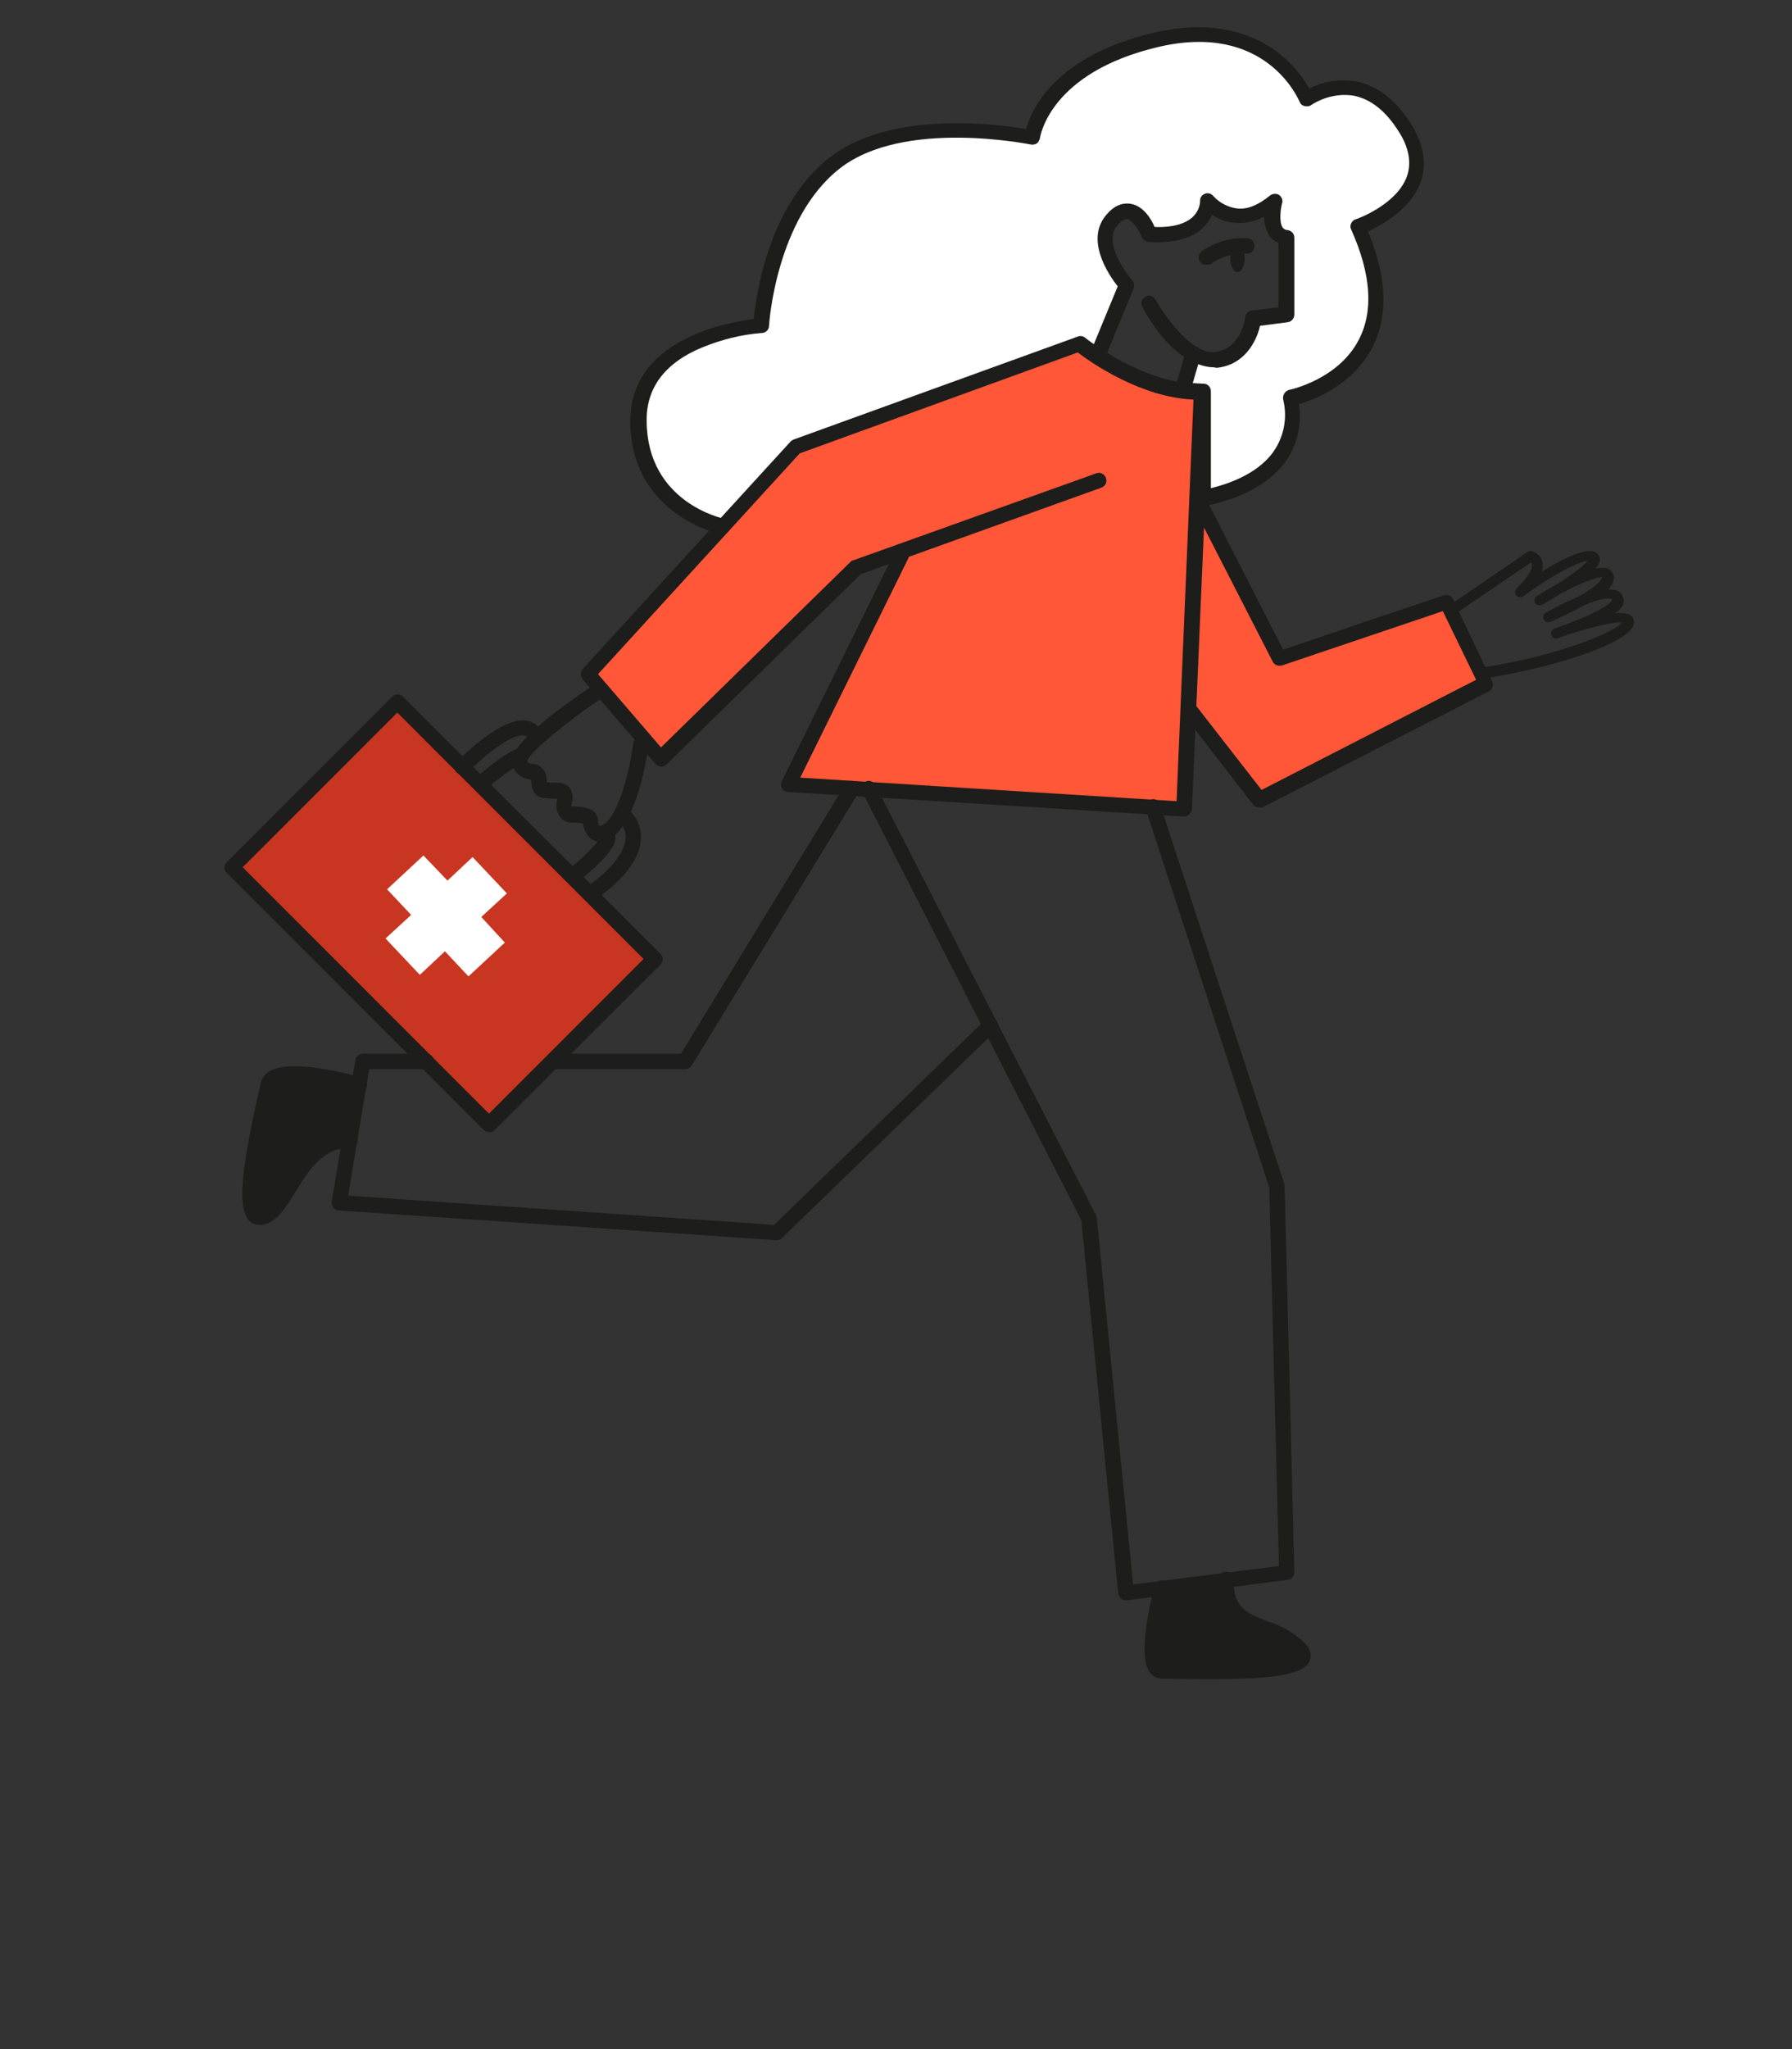 <?xml version="1.0" encoding="utf-8"?>
<!-- Generator: Adobe Illustrator 24.1.2, SVG Export Plug-In . SVG Version: 6.00 Build 0)  -->
<svg version="1.1" id="Layer_1" xmlns="http://www.w3.org/2000/svg" xmlns:xlink="http://www.w3.org/1999/xlink" x="0px" y="0px"
	 viewBox="0 0 350 400" style="enable-background:new 0 0 350 400;" xml:space="preserve">
<rect x="0" y="0" width="350" height="400" fill="#333333" stroke="none"/>
<style type="text/css">
	.st0{fill:#C83521;}
	.st1{fill:#FFFFFF;}
	.st2{fill:#1D1D1B;}
	.st3{fill:#FF5737;}
	.st4{fill:none;}
</style>
<g>
	<g id="Layer_6">
		<polygon class="st0" points="77.7,137 127.9,187.2 96.6,218.6 45.3,169.3 76.6,137 		"/>
		<path class="st1" d="M141.1,102.8l14.3-15.6l55.5-20.1l3.6,1.9l5.5-13.4l-3.2-5.2l-0.8-4.8l3.3-4.3l3.1,0.9l2.1,3.4l6.5-0.6
			l3.9-2.7l1-3.3l3.7,2.5h5.3l4.1-2.4v5.4l2.4,3.4v13.3l-6.6,0.8l-3,6.2l-4.3,1.9l-4.3-1.2l-2.1,7.2l3.9,0.2v20.7
			c0,0,20.3-2.8,17.1-19.5c0,0,25.8-5.1,13.2-33.4c0,0,17.6-6,9.2-19.4s-19.3-5.6-19.3-5.6s-6.8-16.9-29.5-11.5
			s-24.1,19.1-24.1,19.1s-25.3-5.4-38.5,5s-14.4,31.8-14.4,31.8s-24.1,1.3-24,18.6S141.1,102.9,141.1,102.8"/>
		<path class="st2" d="M141.1,104.3h-0.3c-0.2,0-17.6-3.8-17.7-22c-0.1-16,18.9-19.4,24.1-20c0.5-4.9,3-22.4,14.9-31.6
			s32.6-6.5,38.3-5.5c1.1-4,5.8-14.3,24.9-18.8c12.3-2.9,20.1,0.6,24.5,4c2.4,1.9,4.4,4.2,5.9,6.9c2.8-1.5,6.1-1.9,9.2-1.4
			c4.1,0.8,7.7,3.6,10.7,8.3c2.5,4,3.1,7.8,1.9,11.3c-1.9,5.3-7.6,8.4-10.3,9.7c3.7,9,4,16.6,0.8,22.7c-3.8,7.2-11.2,10.1-14.3,11
			c0.6,3.9-0.3,7.9-2.6,11.2c-5.2,7.1-15.5,8.6-16,8.7c-0.8,0.1-1.6-0.5-1.7-1.3c0-0.1,0-0.1,0-0.2V77.8l-2.4-0.1
			c-0.8-0.1-1.5-0.8-1.4-1.6c0-0.8,0.7-1.5,1.6-1.4c0,0,0,0,0,0l3.9,0.2c0.8,0,1.4,0.7,1.4,1.5v18.9c2.9-0.7,9-2.6,12.2-7.1
			c2.1-3,2.8-6.7,1.9-10.3c-0.1-0.8,0.4-1.6,1.2-1.8c0.1,0,9.6-2,13.6-9.8c2.9-5.6,2.4-12.8-1.5-21.5c-0.2-0.4-0.2-0.8,0-1.2
			c0.2-0.4,0.5-0.7,0.9-0.8c0.1,0,8-2.8,10-8.4c0.9-2.6,0.4-5.6-1.6-8.7c-2.5-4-5.4-6.3-8.7-7c-2.9-0.5-5.9,0.2-8.4,1.8
			c-0.4,0.3-0.9,0.3-1.3,0.2c-0.5-0.1-0.8-0.4-1-0.9c-0.3-0.6-6.7-15.6-27.7-10.6s-22.9,17.3-23,17.8c-0.1,0.4-0.3,0.8-0.6,1
			c-0.3,0.2-0.8,0.3-1.2,0.2c-0.2,0-24.8-5.1-37.3,4.7s-13.8,30.5-13.8,30.7c0,0.8-0.7,1.4-1.4,1.4c-4,0.3-7.9,1.3-11.6,2.8
			c-7.3,3-11,7.9-10.9,14.4c0.1,15.8,14.7,19,15.3,19.1c0.8,0.1,1.4,0.9,1.3,1.7C142.5,103.8,141.8,104.3,141.1,104.3L141.1,104.3z"
			/>
		<polygon class="st1" points="98.6,184 94,179 99,174.4 92.3,167.3 87.4,171.9 82.7,167 75.6,173.6 80.3,178.6 75.3,183.2 
			82,190.3 86.9,185.7 91.5,190.6 		"/>
		<path class="st3" d="M114.8,131.6l14.2,16.5l38.1-37.3l8.9-2.5L154,153.1l76.9,4.8l1.2-19.6l13.7,17.7l44.3-22.7l-7.6-16
			l-32.7,11.1l-16-31.3l0.9-20.7c0,0-17.3-2.3-23.9-9.4l-55.5,20.1L114.8,131.6z"/>
		<path class="st2" d="M52.9,211l7.9-1.2l9.3,2.1l-1.8,10.6c0,0-4.3-1.2-8,3.8s-6.5,11.5-9.4,11.3s-2.1-9.7-2.1-9.7L52.9,211z"/>
		<polygon class="st2" points="227,310 239.4,308.4 239.8,311.8 243.5,316.4 253,321.1 254.5,324.1 245.7,326 227,326.2 
			225.1,322.8 		"/>
	</g>
	<g id="Layer_5">
		<path class="st2" d="M231.3,159.4L231.3,159.4l-77.4-4.8c-0.5,0-0.9-0.3-1.2-0.7c-0.2-0.4-0.2-1,0-1.4l20.9-42.4l-5.5,2
			l-37.9,37.1c-0.6,0.6-1.5,0.6-2.1,0c0,0,0,0-0.1-0.1l-14.2-16.5c-0.5-0.6-0.5-1.4,0-2l40.6-44.4c0.2-0.2,0.4-0.3,0.6-0.4
			l55.5-20.1c0.5-0.2,1-0.1,1.4,0.2c0.1,0.1,11.8,9.4,22.9,9c0.4,0,0.8,0.2,1.1,0.4c0.3,0.3,0.5,0.7,0.4,1.1l-3.5,81.5
			c0,0.4-0.2,0.7-0.5,1C232.1,159.2,231.7,159.4,231.3,159.4z M156.3,151.8l73.5,4.6l3.3-78.4c-10.2-0.4-20-7.2-22.6-9.2l-54.3,19.7
			l-39.4,43.1l12.3,14.3l37-36.2c0.2-0.2,0.3-0.3,0.5-0.3l47.5-17c0.8-0.3,1.6,0.1,1.9,0.9c0.3,0.8-0.1,1.6-0.9,1.9l0,0l-37.6,13.5
			c0,0.1-0.1,0.2-0.1,0.3L156.3,151.8z"/>
		<path class="st2" d="M245.9,157.6c-0.5,0-0.9-0.2-1.2-0.6L231,139.3c-0.5-0.7-0.4-1.6,0.3-2.1s1.6-0.4,2.1,0.3l13,16.7l41.9-21.5
			l-6.5-13.4l-31.4,10.6c-0.7,0.2-1.5-0.1-1.8-0.7l-16-31.2c-0.4-0.7-0.1-1.6,0.6-2c0.7-0.4,1.6-0.1,2,0.7l15.4,30.1l31.4-10.6
			c0.7-0.2,1.5,0.1,1.8,0.8l7.6,16c0.4,0.7,0.1,1.6-0.7,2l-44.3,22.7C246.4,157.6,246.1,157.6,245.9,157.6z"/>
		<path class="st2" d="M230.9,77.7c-0.8,0-1.5-0.7-1.5-1.5c0-0.1,0-0.3,0.1-0.4l2.1-7.2c0.2-0.8,1.1-1.2,1.9-1
			c0.8,0.2,1.2,1.1,1,1.9l0,0l-2.1,7.2C232.2,77.3,231.6,77.7,230.9,77.7z"/>
		<path class="st2" d="M237.1,71.7c-1.8,0-8-0.8-14-11.8c-0.4-0.7-0.1-1.6,0.6-2c0.7-0.4,1.6-0.1,2,0.6c1.7,3,7,10.7,11.5,10.2
			c5.3-0.5,6-6.7,6-6.8c0.1-0.7,0.6-1.2,1.3-1.3l5.2-0.6V47.4c-0.7-0.3-1.4-0.8-1.8-1.4c-0.7-1.1-1-2.4-1-3.7
			c-1.7,0.9-3.7,1.4-5.6,1.2c-1.7-0.1-3.3-0.7-4.6-1.6c-0.4,1.1-1.2,2.1-2.1,2.9c-3.8,3.2-10.2,2.4-10.4,2.4c-0.5-0.1-1-0.4-1.2-0.9
			c-0.5-1.3-1.7-3.3-2.8-3.5c-0.7-0.1-1.4,0.5-1.9,1.1c-3.3,3.7,2.7,10.7,2.8,10.8c0.4,0.4,0.5,1,0.3,1.6l-5.5,13.4
			c-0.3,0.8-1.2,1.1-2,0.8c-0.8-0.3-1.1-1.2-0.8-2l0,0l5.2-12.6c-1.8-2.3-6.5-9.2-2.1-14.1c1.8-2.1,3.6-2.2,4.7-2
			c2.4,0.4,4,3,4.6,4.5c1.6,0.1,5.2,0,7.3-1.8c1-0.9,1.6-2.1,1.6-3.4c0-0.6,0.4-1.1,1-1.3c0.6-0.2,1.2,0,1.6,0.5
			c1.2,1.3,2.9,2.2,4.7,2.4c2,0.2,4.1-0.7,6.3-2.5c0.6-0.5,1.6-0.5,2.1,0.1c0.3,0.4,0.5,0.9,0.3,1.4c-0.3,1.1-0.6,3.6,0.1,4.7
			c0.2,0.3,0.6,0.5,0.9,0.5c0.8,0.1,1.4,0.7,1.4,1.5v15c0,0.8-0.6,1.4-1.3,1.5l-5.4,0.7c-0.7,3.1-3.1,7.7-8.5,8.2L237.1,71.7z"/>
		<path class="st2" d="M235.6,51.7c-0.5,0-0.9-0.2-1.2-0.6c-0.5-0.7-0.3-1.6,0.4-2.1c2.6-1.8,5.7-2.7,8.9-2.5
			c0.8,0.1,1.4,0.8,1.3,1.7s-0.8,1.4-1.7,1.3l0,0c-2.4-0.1-4.8,0.6-6.8,2C236.2,51.6,235.9,51.7,235.6,51.7z"/>
		<ellipse class="st2" cx="241.7" cy="50.5" rx="1.4" ry="2.6"/>
		<path class="st2" d="M117.2,164.3c-0.7,0-1.3-0.2-1.8-0.6c-0.9-0.7-1.4-1.8-1.5-2.9c-0.6-0.2-1.2-0.2-1.8-0.2
			c-1,0.1-2-0.3-2.7-1.1c-0.7-0.9-0.9-2.1-0.6-3.2c0-0.1,0-0.2,0-0.4c-3.3,0-4.7-0.2-5-3c0-0.2,0-0.4-0.1-0.7l-0.3-0.1
			c-1.7-0.1-3.1-1.4-3.4-3.1c-0.7-3.3,8.2-10.1,15.8-15.2c0.7-0.4,1.6-0.2,2.1,0.5c0.4,0.7,0.2,1.5-0.4,2
			c-6.7,4.5-14,10.5-14.5,12.2c0.1,0.5,0.2,0.5,0.9,0.6c1.4,0,2.6,1.1,2.8,2.5c0,0.3,0.1,0.6,0.1,0.8v0.3c0.6,0.1,1.7,0.1,2.2,0.1
			c0.8,0,1.6,0.3,2.2,0.9c0.6,0.8,0.8,1.9,0.5,2.9c0,0.3-0.1,0.5-0.1,0.8c0.1,0,0.3,0,0.4,0c3.1,0.1,4.7,0.9,4.8,2.7
			c0,0.4,0.1,0.8,0.3,1.1c0.1,0,0.1,0,0.2,0c3.1-0.8,5.6-10,6.4-16.2c0.1-0.8,0.9-1.4,1.7-1.3s1.4,0.9,1.3,1.7
			c-0.4,2.8-2.6,17-8.6,18.7C117.8,164.2,117.5,164.3,117.2,164.3z"/>
		<path class="st2" d="M95.6,221c-0.4,0-0.8-0.2-1.1-0.4l-50.2-50.2c-0.6-0.6-0.6-1.5,0-2.1c0,0,0,0,0,0l32.3-32.3
			c0.6-0.6,1.5-0.6,2.1,0c0,0,0,0,0,0l50.3,50.2c0.6,0.6,0.6,1.5,0,2.1l-32.4,32.3C96.3,220.9,96,221,95.6,221z M47.4,169.3
			l48.1,48.1l30.2-30.2l-48.1-48.1L47.4,169.3z"/>
		<path class="st2" d="M93.8,154.6c-0.8,0-1.5-0.7-1.5-1.5c0-0.4,0.2-0.8,0.5-1.1c4.9-4.5,8-5.8,8.1-5.8c0.8-0.2,1.6,0.2,1.9,1
			c0.2,0.7-0.1,1.5-0.8,1.8c0,0-2.7,1.2-7.2,5.2C94.6,154.5,94.2,154.6,93.8,154.6z"/>
		<path class="st2" d="M90.3,151.2c-0.4,0-0.8-0.2-1.1-0.4c-0.6-0.6-0.6-1.5,0-2.1c0,0,0,0,0,0c6.4-6.2,11.1-8.8,14.2-7.9
			c1.3,0.4,2.3,1.3,2.6,2.6c0.2,0.8-0.3,1.6-1.1,1.8s-1.6-0.3-1.8-1.1c-0.1-0.3-0.3-0.4-0.6-0.5c-0.7-0.2-3.6-0.2-11.2,7.2
			C91.1,151,90.7,151.1,90.3,151.2z"/>
		<path class="st2" d="M112.3,172.1c-0.8,0-1.5-0.6-1.5-1.4c0-0.5,0.2-0.9,0.5-1.2c4.6-3.8,5.6-5.4,5.8-5.9
			c-0.2-0.8,0.3-1.6,1.1-1.8c0.5-0.1,1,0,1.4,0.3c0.4,0.4,0.6,0.9,0.6,1.5c0,1.1-0.8,3.2-6.9,8.2C113,171.9,112.7,172.1,112.3,172.1
			z M117.6,164.3L117.6,164.3z"/>
		<path class="st2" d="M115.7,175.7c-0.8,0-1.5-0.7-1.5-1.5c0-0.5,0.2-0.9,0.6-1.2c6.1-4.4,7.4-7.7,7.4-9.6c0-1.2-0.5-2.4-1.5-3.2
			c-0.6-0.5-0.7-1.5-0.2-2.1c0.5-0.6,1.3-0.7,2-0.3c1.7,1.4,2.7,3.4,2.7,5.6c0,3.8-2.9,7.9-8.7,12.1
			C116.4,175.6,116,175.7,115.7,175.7z"/>
		<path class="st2" d="M289.2,132.3c-0.5,0-0.9-0.4-1-0.8c-0.1-0.5,0.3-1.1,0.8-1.1c0,0,0,0,0,0c15.7-2.4,26.6-7.1,27.8-8.9
			c-1.4-0.2-5.9,0.9-10.3,2.3c-0.9,0.3-1.7,0.6-2.2,0.8c-0.5,0.2-1.1-0.1-1.3-0.6c-0.2-0.5,0.1-1.1,0.6-1.3l2.5-0.9
			c4.8-1.8,8.7-3.8,8.8-4.8l-0.2-0.1c-1-0.3-3.1,0.3-5.4,1.3c-2.1,1.2-4.3,2.2-6.5,3.2c-0.5,0.2-1.1,0-1.3-0.5
			c-0.2-0.5-0.1-1.1,0.4-1.3c2.1-1.2,4.2-2.2,6.5-3.2c2.3-1.3,4.1-2.6,4.5-3.6c0-0.1,0-0.1,0-0.1c-0.9-0.2-4.4,1.2-8.3,3.3
			c-1.2,0.8-2.5,1.5-3.5,2.1c-0.5,0.2-1.1,0-1.3-0.5c-0.2-0.4-0.1-0.9,0.3-1.2c0.7-0.4,1.9-1.2,3.4-2c3.1-1.9,5.8-3.9,6.6-4.9
			c-1.7,0-7.3,3-12.6,6.9c-0.4,0.3-1.1,0.2-1.4-0.2c-0.3-0.4-0.2-0.9,0.1-1.3c3.1-3.1,3.1-4.4,3-4.8c0-0.1-0.1-0.2-0.2-0.3L284,120
			c-0.5,0.3-1.1,0.2-1.4-0.3c-0.3-0.5-0.2-1.1,0.3-1.4l15.5-10.6c0.2-0.2,0.5-0.2,0.8-0.1c0.9,0.2,1.7,0.9,2,1.9
			c0.2,0.7,0.1,1.4-0.1,2.1c3.9-2.4,8.5-4.8,10.5-3.8c0.5,0.3,0.9,0.8,0.9,1.4c-0.1,0.7-0.4,1.3-0.9,1.8c0.7-0.2,1.5-0.2,2.2-0.1
			c0.5,0.1,0.9,0.5,1.2,1c0.3,0.6,0.3,1.2,0,1.8c-0.2,0.5-0.5,1-0.9,1.4c0.5,0,1,0,1.4,0.1c0.6,0.1,1.1,0.5,1.4,1.1
			c0.3,0.5,0.3,1.1,0.1,1.7c-0.3,0.7-0.9,1.3-1.5,1.7c3-0.2,3.3,0.7,3.5,1.1c0.2,0.6,0.2,1.2-0.2,1.7c-1.9,3.3-15,7.8-29.3,10
			L289.2,132.3z"/>
		<path class="st2" d="M219.9,312.4c-0.3,0-0.7-0.1-0.9-0.3c-0.3-0.2-0.5-0.6-0.6-1l-7.2-72.9l-42.8-83.6c-0.4-0.7-0.1-1.6,0.6-2
			c0.7-0.4,1.6-0.1,2,0.7l43,83.8c0.1,0.2,0.1,0.4,0.2,0.5l7.1,71.7l28.5-3.6l-1.9-73.9L223.8,158c-0.3-0.8,0.1-1.6,0.9-1.9
			s1.6,0.1,1.9,0.9c0,0,0,0.1,0,0.1l24.2,73.9c0,0.1,0.1,0.3,0.1,0.4l1.9,75.5c0,0.8-0.5,1.4-1.3,1.5l-31.4,4L219.9,312.4z"/>
		<path class="st2" d="M151.8,242.1h-0.1l-85.5-5.8c-0.4,0-0.8-0.2-1.1-0.6c-0.3-0.3-0.4-0.8-0.3-1.2l4.6-27.5
			c0.1-0.7,0.7-1.3,1.5-1.3h12.4c0.8,0,1.5,0.7,1.5,1.5s-0.7,1.5-1.5,1.5H72.1L68,233.4l83.2,5.7l41.2-40c0.6-0.6,1.5-0.6,2.1,0
			s0.6,1.5,0,2.1l-41.7,40.4C152.5,241.9,152.2,242.1,151.8,242.1z"/>
		<path class="st2" d="M133.8,208.7h-25.9c-0.8,0-1.5-0.7-1.5-1.5s0.7-1.5,1.5-1.5H133l32.1-52.6c0.5-0.7,1.4-0.9,2.1-0.4
			c0.7,0.4,0.9,1.3,0.5,2L135.1,208C134.8,208.4,134.4,208.7,133.8,208.7z"/>
		<path class="st2" d="M50.6,239.1c-0.8,0-1.5-0.3-2-0.9c-2.5-2.7-1-11.9,1.9-24.9l0.4-1.8c0.2-1,0.9-1.9,1.8-2.4
			c4.2-2.5,15.6,0.6,17.8,1.2c0.8,0.2,1.3,1,1.2,1.8c-0.2,0.8-1,1.3-1.8,1.2c-0.1,0-0.2,0-0.2-0.1c-4.7-1.4-13-3-15.4-1.5
			c-0.3,0.2-0.4,0.4-0.4,0.4c-0.1,0.5-0.2,1.1-0.4,1.9c-3.9,17.1-3.4,21.2-2.7,22.1c1.4-0.3,2.8-2.6,4.3-5
			c2.8-4.5,6.3-10.1,13.3-10.1l0,0c0.8,0,1.5,0.7,1.5,1.5s-0.7,1.5-1.5,1.5l0,0c-5.3,0-8.2,4.6-10.7,8.7c-2,3.2-3.7,5.9-6.4,6.4
			C51,239.1,50.8,239.1,50.6,239.1z"/>
		<path class="st2" d="M236.7,327.8c-2.2,0-4.6,0-7.3-0.1c-1.1,0-1.9,0-2.4,0c-0.9,0-1.8-0.4-2.4-1.2c-2.5-3.2,0.1-13.7,0.9-16.9
			c0.2-0.8,1-1.3,1.8-1.1s1.3,1,1.1,1.8l0,0c-1.8,6.6-2.4,13.4-1.4,14.3c0.4,0,1.3,0,2.4,0c17.9,0.4,22.5-0.7,23.5-1.5
			c-0.1-0.1-0.1-0.2-0.2-0.3c-1.8-1.7-4-2.9-6.4-3.6c-4.1-1.6-8.4-3.2-8.4-10.9c0-0.8,0.7-1.5,1.5-1.5s1.5,0.7,1.5,1.5
			c0,5.6,2.6,6.6,6.5,8.1c2.8,0.9,5.3,2.3,7.4,4.3c1.5,1.5,1.3,2.8,1,3.5C254.8,326.7,249.4,327.8,236.7,327.8z"/>
	</g>
</g>
<g id="Layer_13">
	<rect x="-1.5" y="0.6" class="st4" width="350" height="400"/>
</g>
</svg>
